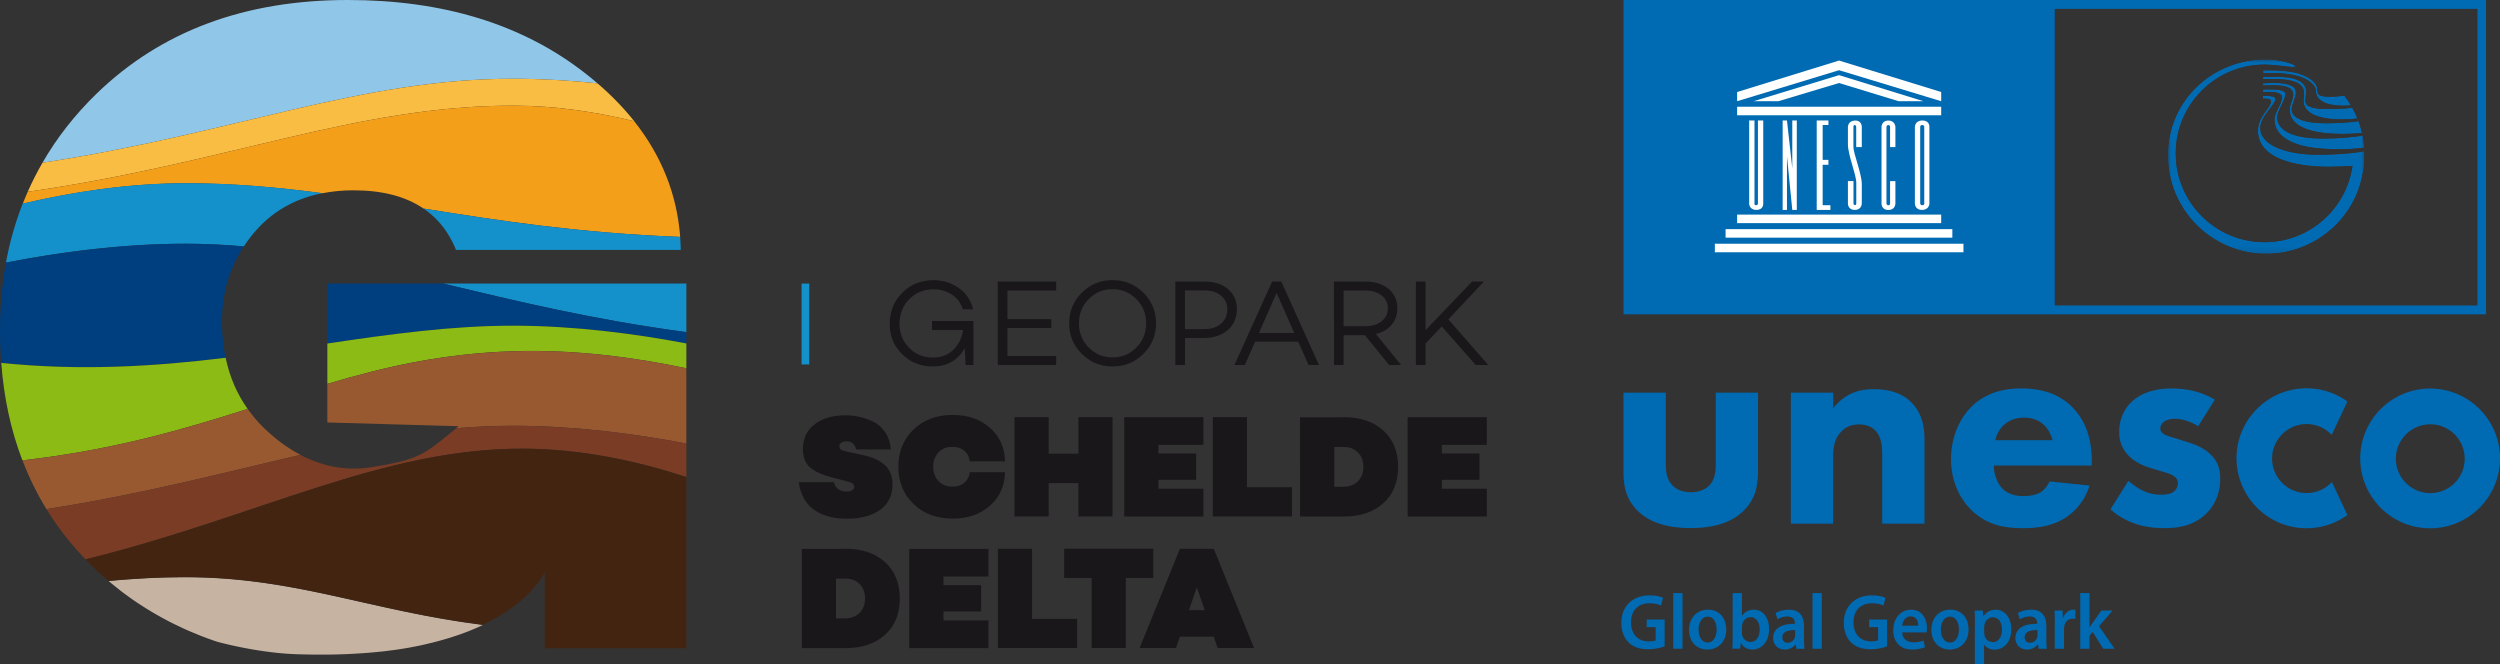 <svg id="Layer_2" xmlns="http://www.w3.org/2000/svg" viewBox="0 0 394.23 104.75"><rect x="0" y="0" width="394.23" height="104.75" fill="#333333" stroke="none"/><defs><clipPath id="clippath"><path d="M356.87 14.13v.4c.23-.02.73-.05 1.26-.03.83.03 1.71.19 1.71.84 0 1.11-1.17 2.33-1.17 3.52 0 1.91 1.51 3.41 4.58 4.16 1.53.37 3.43.52 5.73.52 1.35 0 2.78-.11 3.86-.23-.05-.65-.14-1.3-.27-1.93-1.42.23-3.54.47-6.28.47-6.16 0-7.19-2.09-7.19-3.3s1.28-2.59 1.28-3.75c0-.27-.27-.48-.79-.58-.53-.11-1.22-.13-1.79-.13-.41 0-.76.01-.94.02m0-.99v.36c.58-.01 1.28-.03 1.69-.03 2.51 0 3.07.69 3.07 1.47 0 .88-.54 1.41-.54 2.41 0 3.31 5.17 3.79 8.15 3.79 1.86 0 2.95-.11 3.25-.14-.15-.65-.34-1.28-.57-1.89-.59.1-2.31.35-5.11.35-3.57 0-5.42-.83-5.42-2.18 0-.8.66-1.7.66-2.71 0-1.3-2.09-1.47-3.38-1.47-.63 0-1.28.03-1.79.06m0-1.03v.38c.34-.01.76-.02 1.29-.02 1.49 0 5.18-.06 5.18 2.21 0 .6-.09.84-.09 1.32 0 .53.24 2.83 6.04 2.83 1.12 0 1.94-.07 2.47-.14-.24-.59-.52-1.16-.82-1.71-.52.08-1.72.21-3.87.21-3.05 0-3.54-.61-3.54-1.35 0-.43.13-.8.13-1.39 0-2.31-3.46-2.35-5.2-2.35-.65 0-1.17.01-1.58.03m0-1.01v.42c.4-.01.87-.03 1.39-.03 1.5 0 3.02.16 4.2.51 1.66.5 2.71 1.48 2.71 2.2 0 2.19 2.78 2.45 4.39 2.45.37 0 .78-.02 1.16-.04-.32-.54-.67-1.06-1.05-1.55-.6.09-1.4.17-2.24.17-1.75 0-2.04-.3-2.04-1.2s-1.04-1.87-2.93-2.45c-1.49-.45-3.47-.51-4.56-.51-.36 0-.72 0-1.04.02m-15.01 13.4c0 8.57 6.94 15.51 15.51 15.51 3.85 0 7.38-1.41 10.09-3.74 0 0 3.16-2.41 4.6-6.83 0 0 .69-2.24.74-3.49.01-.11.02-.22.02-.33v-.06c.02-.35.04-.7.04-1.06 0-.22 0-.45-.01-.67-.49.1-2.99.56-7.42.56-4.77 0-9-1.46-9-4.2 0-1.89 2.4-3.66 2.4-4.61 0-.39-.81-.47-1.43-.47-.23 0-.43.01-.55.02v.43c.36-.03 1.27-.06 1.27.38 0 1.13-2.06 2.36-2.06 4.65 0 4.39 5.83 5.7 11.15 5.7 1.62 0 3.75-.13 3.75-.13-.96 6.79-6.8 12.02-13.86 12.02-7.73 0-14-6.27-14-14s6.27-14 14-14c2.06 0 4.89.61 4.89.28 0-.29-2.39-1.11-4.63-1.11-8.57 0-15.51 6.58-15.51 15.15" fill="none" stroke-width="0"/></clipPath><clipPath id="clippath-1"><path fill="none" stroke-width="0" d="M341.86 9.35h31.02v30.66h-31.02z"/></clipPath><clipPath id="clippath-2"><path fill="none" stroke-width="0" d="M341.86 9.35h31.02v30.66h-31.02z"/></clipPath><linearGradient id="Naamloos_verloop_2" x1="45.3" y1="137.66" x2="46.08" y2="137.66" gradientTransform="matrix(40.83 0 0 -40.83 -1507.9 5644.54)" gradientUnits="userSpaceOnUse"><stop offset="0" stop-color="#87888a"/><stop offset="0" stop-color="#87888a"/><stop offset="1" stop-color="#fff"/><stop offset="1" stop-color="#fff"/></linearGradient><linearGradient id="Naamloos_verloop_3" x1="45.3" y1="137.66" x2="46.08" y2="137.66" gradientTransform="matrix(40.83 0 0 -40.83 -1507.9 5644.54)" gradientUnits="userSpaceOnUse"><stop offset="0" stop-color="#006ab3"/><stop offset="0" stop-color="#006ab3"/><stop offset="1" stop-color="#006ab3"/><stop offset="1" stop-color="#006ab3"/></linearGradient><mask id="mask" x="341.86" y="9.35" width="31.02" height="30.66" maskUnits="userSpaceOnUse"><path stroke-width="0" d="M341.86 9.35h31.02v30.66h-31.02z"/><path fill="url(#Naamloos_verloop_2)" stroke-width="0" d="M341.86 9.35h31.02v30.66h-31.02z"/></mask></defs><g id="Laag_1"><path d="M62.56 102.4l-.65.09.65-.09zm-2.17.28zm8.76-1.63c-.3.08-.6.16-.91.24.31-.08.61-.16.91-.24zm-11.06 1.85c-.32.03-.65.05-.97.07.33-.02.65-.05.97-.07zm12.72-2.33c-.3.09-.6.18-.91.27.31-.09.61-.18.91-.27zm-5.44 1.35c-.28.05-.54.11-.83.16.28-.05.55-.11.83-.16zM29.12 91c-4.06 0-8.1.23-12.02.6-.47-.4-.93-.81-1.39-1.23.96.88 1.96 1.72 2.98 2.52-.54-.42-1.07-.85-1.59-1.29 3.92-.37 7.96-.6 12.02-.6zm43.24 9.07c-.3.1-.6.2-.91.3.31-.1.62-.2.91-.3zm-5 1.43c-.3.07-.6.14-.91.21.31-.07.61-.14.91-.21zm-42.64-4.55zm2.23 1.2c-.42-.21-.84-.44-1.25-.66.42.22.83.45 1.25.66zm-4.35-2.49c-.47-.3-.94-.61-1.4-.92.46.32.93.62 1.4.92zm6.66 3.59c-.39-.17-.77-.36-1.15-.54.38.18.76.36 1.15.54zm20.9 3.95h-.91.91zm2.86-.03c-.34 0-.68.02-1.02.02.35 0 .68-.01 1.02-.02zm2.62-.1c-.34.02-.68.03-1.02.05.34-.01.68-.03 1.02-.05zm-23.97-2.81c-.32-.12-.63-.26-.94-.39.31.13.62.26.94.39zm-11.1-5.96zm65.31-4.03s-.04.07-.06.13c.03-.05.05-.1.06-.13zm-.22.41c-.05.08-.1.17-.16.27.06-.1.12-.19.16-.27zm.13-.24c-.03.06-.06.12-.11.19l.11-.19zm.11-.23s0 .02-.02.05c.01-.03.02-.05.02-.05zm-51.73 10.95s-.03-.01-.05-.02c.02 0 .03.01.05.02 3.83 1.03 8.5 1.82 12.21 1.97-3.71-.14-8.37-.93-12.21-1.97zm48.51-6.92c1.23-1.12 2.03-2.12 2.53-2.85-.5.73-1.3 1.73-2.53 2.85zm-.82.72c-.27.22-.56.45-.86.67.3-.23.59-.45.86-.67zm-.89.69c-1.28.95-2.86 1.93-4.81 2.86 1.95-.93 3.53-1.91 4.81-2.86zm-4.84 2.88zM85.47 91zm-2.8 3.26z" fill="none" stroke-width="0"/><path d="M94.22 13.14c-.63-.54-1.27-1.07-1.94-1.59C82.42 3.85 69.95 0 54.85 0 38.58 0 25.37 4.93 15.22 14.78 11.8 18.1 8.96 21.73 6.7 25.66c30.14-4.6 50.21-13.28 74.32-13.24 4.47 0 8.91.28 13.2.72z" fill="#90c7e9" stroke-width="0"/><path d="M100.01 19.11c-1.65-2.08-3.58-4.07-5.79-5.97-4.29-.44-8.73-.72-13.2-.72-24.11-.04-44.18 8.64-74.32 13.24-.86 1.48-1.63 3.01-2.33 4.58 31.44-4.5 51.92-13.62 76.65-13.58 6.52 0 12.97.99 18.99 2.46z" fill="#fabd43" stroke-width="0"/><path d="M29.12 28.9c7.58-.01 14.65.63 21.73 1.57 1.53-.3 3.16-.46 4.89-.46 4.55 0 8.23.96 11.05 2.88 11.78 1.89 24.56 3.86 40.47 4.47-.51-6.71-2.93-12.79-7.25-18.24-6.02-1.47-12.47-2.45-18.99-2.46-24.73-.04-45.21 9.08-76.65 13.58-.27.62-.54 1.25-.79 1.88 7.75-1.82 16.58-3.2 25.54-3.22z" fill="#f49f19" stroke-width="0"/><path d="M108.23 52.37v-7.66H69.86c11.38 2.72 23.68 5.71 38.37 7.66zM38.45 38.86c.63-.95 1.33-1.88 2.14-2.76 2.71-2.96 6.14-4.83 10.26-5.64-7.08-.94-14.15-1.58-21.73-1.57-8.95.01-17.79 1.4-25.54 3.22a49.859 49.859 0 00-2.64 9.31c8.35-1.64 18.19-2.97 28.18-2.98 3.17 0 6.27.15 9.33.42zm28.33-5.98c2.28 1.55 3.99 3.72 5.13 6.53h35.44c-.01-.69-.05-1.38-.1-2.06-15.91-.61-28.69-2.58-40.47-4.47z" fill="#1490cb" stroke-width="0"/><path d="M35.58 56.42c-.37-1.79-.58-3.67-.58-5.69 0-4.46 1.16-8.41 3.45-11.88-3.06-.27-6.16-.42-9.33-.42-9.99.02-19.82 1.35-28.18 2.98C.31 44.84 0 48.43 0 52.19c0 1.72.07 3.39.2 5.03 12.74 1.29 24.36.53 35.38-.81zm45.44-5.06c9.61.01 19.07 1.25 27.21 2.8v-1.79c-14.69-1.95-27-4.94-38.37-7.66H51.62v9.47c9.96-1.48 19.62-2.82 29.4-2.81z" fill="#003f7f" stroke-width="0"/><path d="M108.23 58.08v-3.92c-8.14-1.55-17.61-2.78-27.21-2.8-9.78-.01-19.44 1.33-29.4 2.81v6.36c9-2.68 18.18-4.8 29.4-5.15 9.6-.3 19.07.97 27.21 2.69zm-72.65-1.66c-11.03 1.35-22.65 2.11-35.38.81.41 5.54 1.53 10.66 3.33 15.36 14.35-1.64 25.36-4.87 35.52-8.11-1.69-2.37-2.84-5.06-3.47-8.07z" fill="#8cbb15" stroke-width="0"/><path d="M108.23 69.94V58.08c-8.14-1.72-17.61-2.99-27.21-2.69-11.23.35-20.4 2.47-29.4 5.15v6.08l20.72.59c-.14.11-.27.22-.4.32 2.98-.25 6-.4 9.08-.39 9.61.01 19.07 1.25 27.21 2.8zm-60.85 1.79c-2.19-1.15-4.17-2.68-5.9-4.38-.91-.89-1.7-1.85-2.42-2.86-10.16 3.23-21.17 6.47-35.52 8.11 1.04 2.69 2.29 5.26 3.78 7.68 15.33-2.38 28.06-5.79 40.07-8.55z" fill="#995930" stroke-width="0"/><path d="M15.37 90.07c-.65-.61-1.28-1.23-1.89-1.86 27.02-6.66 46.61-17.5 68.95-17.46 9.21.01 18.12 1.96 25.81 4.48v-5.29c-8.14-1.55-17.61-2.78-27.21-2.8-3.08 0-6.1.14-9.08.39-5 4.03-5.51 4.91-13.41 6.15-4.17.65-7.9-.23-11.15-1.95-12 2.76-24.74 6.17-40.07 8.55 2.19 3.56 4.88 6.82 8.06 9.79.11.1.23.2.34.3-.11-.1-.23-.2-.34-.3z" fill="#7a3c24" stroke-width="0"/><path d="M17.1 91.6c.52.44 1.06.87 1.59 1.29.14.11.27.22.41.33.48.37.98.73 1.47 1.08.21.15.42.3.63.44.46.32.93.62 1.4.92.26.17.53.34.8.5.44.27.88.53 1.33.79.32.18.64.36.97.54.42.23.83.45 1.25.66.39.2.78.38 1.17.57.38.18.76.36 1.15.54.48.22.98.42 1.47.62.31.13.62.26.94.39.8.31 1.62.61 2.45.89.02 0 .03.01.05.02 3.83 1.03 8.5 1.82 12.21 1.97.98.04 1.94.06 2.88.07h2.75c.35 0 .68-.01 1.02-.02a79.396 79.396 0 002.61-.1l1.48-.09c.33-.02.65-.05.97-.07.48-.04.95-.09 1.42-.13l.89-.09c.52-.06 1.02-.13 1.52-.19l.65-.09c.68-.1 1.34-.21 1.98-.32.28-.05.55-.11.83-.16.36-.07.73-.14 1.08-.22.31-.07.61-.14.91-.21.3-.07.59-.14.88-.21.31-.08.61-.16.91-.24.25-.07.51-.14.75-.21.31-.09.61-.18.91-.27.22-.07.43-.13.63-.2.31-.1.62-.2.91-.3.15-.05.3-.11.45-.16 1.21-.44 2.32-.9 3.32-1.38 0 0 .02 0 .03-.01-17.82-2.23-29.65-7.54-47.04-7.52-4.06 0-8.1.23-12.02.6z" fill="#c6b3a2" stroke-width="0"/><path d="M108.23 75.23c-7.68-2.52-16.59-4.46-25.81-4.48-22.34-.03-41.93 10.8-68.95 17.46.61.63 1.24 1.25 1.89 1.86.11.1.23.2.34.3.46.42.92.83 1.39 1.23 3.92-.37 7.96-.6 12.02-.6 17.4-.03 29.22 5.29 47.04 7.52 1.95-.93 3.53-1.91 4.81-2.86.01 0 .02-.02.04-.03.3-.23.59-.45.86-.67.02-.01.03-.03.05-.04.27-.22.53-.44.76-.66l.01-.01c1.23-1.12 2.03-2.12 2.53-2.85 0 0 .01-.02.02-.03.09-.13.17-.25.24-.36.01-.02.02-.03.03-.05.06-.1.12-.19.16-.27 0-.02.02-.03.03-.05l.11-.19c0-.01.02-.03.02-.04.03-.05.05-.1.06-.13v-.01c.01-.03.02-.05.02-.05v12h22.33V75.24z" fill="#422411" stroke-width="0"/><path d="M146.98 50.61h6.52v6.95h-1.24l-.12-2.69c-.49.92-1.16 1.63-2.01 2.15s-1.86.77-3.02.77c-1.94 0-3.55-.65-4.86-1.95s-1.95-2.89-1.95-4.76c0-1.97.67-3.62 2-4.93 1.33-1.32 2.97-1.97 4.91-1.97 1.48 0 2.81.41 3.97 1.22 1.16.81 1.92 1.94 2.28 3.37h-1.64c-.31-1.02-.89-1.8-1.75-2.34-.86-.54-1.8-.81-2.84-.81-1.54 0-2.82.52-3.84 1.55-1.03 1.03-1.54 2.34-1.54 3.93 0 1.46.5 2.7 1.5 3.73 1 1.03 2.25 1.55 3.76 1.55 1.3 0 2.37-.4 3.21-1.21.84-.81 1.35-1.85 1.55-3.12h-4.9v-1.41zm19.57-4.8h-7.68v4.51h6.91v1.41h-6.91v4.41h7.68v1.41h-9.21V44.39h9.21v1.41zm4.05.34c1.33-1.32 2.95-1.98 4.85-1.98s3.51.66 4.85 1.98c1.33 1.32 2 2.93 2 4.83s-.67 3.51-2 4.83c-1.34 1.32-2.95 1.98-4.85 1.98s-3.51-.66-4.85-1.98-2-2.93-2-4.83.67-3.51 2-4.83zm1.08 8.64c1.03 1.05 2.28 1.57 3.76 1.57s2.74-.52 3.76-1.57c1.03-1.04 1.54-2.31 1.54-3.81s-.51-2.77-1.54-3.81-2.28-1.57-3.76-1.57-2.74.52-3.76 1.57c-1.03 1.05-1.54 2.32-1.54 3.81s.51 2.77 1.54 3.81zm18.3-10.39c1.52 0 2.75.4 3.68 1.2.93.8 1.39 1.86 1.39 3.17s-.48 2.46-1.45 3.29c-.97.83-2.24 1.24-3.81 1.24h-2.92v4.26h-1.53V44.4h4.64zm-.06 7.49c1.08 0 1.96-.28 2.62-.85.66-.57 1-1.32 1-2.26 0-.89-.33-1.61-1-2.16-.66-.55-1.54-.82-2.62-.82h-3.06v6.1h3.06zm16.43 5.67l-1.63-3.68h-6.79l-1.63 3.68h-1.64l5.94-13.16h1.45l5.94 13.16h-1.65zm-7.82-5.05h5.57l-2.79-6.31-2.79 6.31zm20.53 5.05l-3.83-4.7h-3.35v4.7h-1.53V44.4h4.97c1.5 0 2.71.38 3.64 1.15.93.77 1.39 1.79 1.39 3.07 0 1.03-.3 1.9-.91 2.61-.61.71-1.43 1.19-2.48 1.43l3.99 4.9h-1.9zm-7.18-11.75v5.63h3.41c1.05 0 1.9-.25 2.56-.76.66-.51 1-1.2 1-2.06s-.33-1.55-1-2.05c-.66-.5-1.52-.75-2.56-.75h-3.41zm20.83 11.75l-5.36-6.08-2.55 2.69v3.39h-1.53V44.4h1.53v7.66l7.33-7.66h1.88l-5.61 5.96 6.29 7.2h-1.97z" fill="#1a171b" stroke-width="0"/><path fill="none" stroke="#1490cb" stroke-width="1.21" d="M127.01 44.72v12.75"/><path d="M133.31 65.49c.7 0 1.4.07 2.08.21.68.14 1.41.38 2.19.73s1.43.91 1.96 1.67c.53.77.85 1.69.95 2.78h-5.46c-.12-.4-.3-.71-.53-.94s-.57-.34-1.03-.34c-.34 0-.6.07-.8.21-.2.14-.3.31-.3.53 0 .23.07.41.22.53s.4.22.77.3l2.91.64c1.39.31 2.49.82 3.28 1.54.79.72 1.19 1.75 1.19 3.1 0 1.68-.65 2.99-1.94 3.94-1.29.94-3.05 1.41-5.27 1.41-.63 0-1.23-.04-1.81-.13-.58-.08-1.21-.25-1.87-.5s-1.25-.58-1.77-.99c-.51-.4-.96-.96-1.35-1.67-.39-.71-.65-1.53-.77-2.47h5.53c.24.98.92 1.47 2.04 1.47.35 0 .64-.07.85-.21.21-.14.32-.31.32-.53 0-.38-.27-.64-.8-.78l-2.66-.69c-1.61-.41-2.78-.95-3.52-1.61-.74-.66-1.11-1.61-1.11-2.85 0-1.68.62-3 1.85-3.94s2.85-1.41 4.85-1.41zm16.86 11.25c.8 0 1.44-.21 1.92-.63.48-.42.76-.97.84-1.65h5.55c-.03 2.13-.81 3.89-2.34 5.26s-3.49 2.06-5.89 2.06c-2.55 0-4.62-.77-6.21-2.32-1.59-1.54-2.38-3.5-2.38-5.86s.79-4.32 2.38-5.86c1.59-1.54 3.66-2.31 6.21-2.31 2.4 0 4.36.69 5.89 2.06s2.31 3.13 2.34 5.26h-5.55c-.08-.68-.36-1.22-.84-1.65-.48-.42-1.12-.63-1.92-.63-.94 0-1.67.3-2.21.91-.54.61-.81 1.35-.81 2.22s.27 1.62.81 2.22c.54.61 1.27.91 2.21.91zm19.88-10.96h5.39v15.66h-5.39v-5.25h-4.68v5.25h-5.39V65.78h5.39v5.76h4.68v-5.76zm19.72 4.37h-7.09v1.36h5.94v4.15h-5.94v1.41h7.09v4.38h-12.49V65.79h12.49v4.38zm6.88 6.68h7.09v4.61h-12.49V65.78h5.39v11.06zm15.23-11.05c2.61 0 4.7.7 6.25 2.1s2.34 3.31 2.34 5.74-.78 4.34-2.34 5.74-3.64 2.1-6.25 2.1h-6.87V65.8h6.87zm0 10.97c.94 0 1.69-.29 2.26-.86s.85-1.33.85-2.27-.28-1.69-.85-2.27-1.32-.86-2.26-.86h-1.47v6.27h1.47zm22.58-6.6h-7.09v1.36h5.94v4.15h-5.94v1.41h7.09v4.38h-12.49V65.79h12.49v4.38zM133.3 86.53c2.61 0 4.7.7 6.25 2.1s2.34 3.31 2.34 5.74-.78 4.34-2.34 5.74-3.64 2.1-6.25 2.1h-6.86V86.55h6.86zm0 10.97c.94 0 1.69-.29 2.26-.86s.85-1.33.85-2.27-.28-1.69-.85-2.27-1.32-.86-2.26-.86h-1.47v6.27h1.47zm22.57-6.59h-7.09v1.36h5.94v4.15h-5.94v1.41h7.09v4.38h-12.49V86.55h12.49v4.38zm6.89 6.68h7.09v4.61h-12.49V86.54h5.39V97.6zm19.1-11.06v4.61h-4.33v11.06h-5.39V91.14h-4.33v-4.61h14.05zm10.16 15.67l-.62-1.8h-5.34l-.62 1.8h-5.74l6.36-15.66h5.34l6.36 15.66h-5.74zm-4.54-5.99h2.49l-1.24-3.59-1.24 3.59z" fill="#1a171b" stroke-width="0"/><path d="M367.57 76.16a5.427 5.427 0 01-3.84 1.59c-3 0-5.44-2.44-5.44-5.44s2.44-5.44 5.44-5.44c1.44 0 2.79.56 3.82 1.57l.14.14 2.48-5.26-.09-.07a10.975 10.975 0 00-6.36-2.02c-6.09 0-11.04 4.95-11.04 11.03s4.95 11.04 11.04 11.04c2.29 0 4.48-.7 6.35-2.02l.09-.07-2.44-5.19-.14.14zm15.64-14.89c-6.08 0-11.02 4.94-11.02 11.02s4.94 11.02 11.02 11.02 11.02-4.94 11.02-11.02-4.94-11.02-11.02-11.02m.03 16.49c-2.99 0-5.43-2.43-5.43-5.42s2.43-5.43 5.43-5.43 5.42 2.43 5.42 5.43-2.43 5.42-5.42 5.42M262.69 61.92v11.39c0 .93.09 2.36 1.16 3.34.46.42 1.3.97 2.78.97 1.25 0 2.22-.42 2.82-.97.97-.93 1.11-2.32 1.11-3.34V61.92h6.67v12.04c0 2.36-.23 4.59-2.32 6.62-2.36 2.31-5.83 2.69-8.29 2.69s-5.97-.37-8.34-2.69c-1.9-1.85-2.27-3.93-2.27-6.2V61.92h6.67zm19.72 0h6.67v2.46c2.04-2.59 4.44-3.01 6.39-3.01 1.81 0 4.17.32 5.93 2.08 1.94 1.94 2.08 4.4 2.08 6.07v13.06h-6.67v-10.6c0-1.34-.05-3.05-1.11-4.12-.51-.51-1.34-.93-2.55-.93-1.39 0-2.27.55-2.78 1.11-1.11 1.11-1.3 2.59-1.3 3.94v10.6h-6.67V61.93zm47.42 11.49h-15.42c0 1.11.42 2.59 1.25 3.52 1.02 1.11 2.41 1.3 3.43 1.3s1.99-.19 2.69-.6c.09-.05.88-.55 1.43-1.71l6.3.65c-.93 2.92-2.78 4.44-3.98 5.19-1.99 1.2-4.21 1.53-6.53 1.53-3.1 0-5.83-.56-8.24-2.97-1.81-1.81-3.1-4.54-3.1-7.96 0-2.96 1.06-6.02 3.15-8.15 2.5-2.5 5.6-2.96 7.92-2.96s5.65.42 8.2 3.1c2.45 2.6 2.92 5.83 2.92 8.38v.69zm-6.16-3.98c-.05-.18-.37-1.48-1.34-2.41-.74-.7-1.81-1.16-3.15-1.16-1.71 0-2.73.69-3.38 1.34-.51.56-.97 1.3-1.16 2.22h9.03zm22.97-2.23c-1.02-.6-2.36-1.16-3.66-1.16-.69 0-1.48.19-1.9.6-.23.23-.42.6-.42.93 0 .46.32.74.65.93.46.28 1.16.42 1.99.69l1.76.56c1.16.37 2.36.83 3.43 1.81 1.21 1.11 1.62 2.36 1.62 3.94 0 2.73-1.2 4.49-2.13 5.42-2.04 2.04-4.54 2.36-6.71 2.36-2.78 0-5.79-.6-8.47-2.96l2.82-4.49c.65.56 1.57 1.2 2.27 1.53.93.46 1.9.65 2.78.65.42 0 1.48 0 2.08-.46.42-.32.69-.83.69-1.34 0-.37-.14-.83-.74-1.2-.46-.28-1.06-.46-2.04-.74l-1.67-.51c-1.2-.37-2.45-1.02-3.33-1.9-.97-1.02-1.48-2.18-1.48-3.75 0-1.99.79-3.66 1.99-4.77 1.85-1.71 4.35-2.08 6.25-2.08 3.06 0 5.19.79 6.85 1.76l-2.64 4.21zM324.02 1.4h66.65v46.77h-66.65V1.4zm-68 48.17h136.01V0H256.02v49.57z" fill="#006ab3" stroke-width="0"/><path fill="#fff" stroke-width="0" d="M273.93 33.84h32.18v1.35h-32.18zm-1.82 2.29h35.76v1.35h-35.76zm-1.69 2.3h39.2v1.35h-39.2zm3.51-21.6h32.18v1.35h-32.18zm6.51-.87l9.56-2.87 9.4 2.87h3.91L290 11.85l-13.47 4.11h3.91z"/><path fill="#fff" stroke-width="0" d="M290 9.55l-16.07 4.96v1.45L290 11.07l16.11 4.89v-1.45L290 9.55zm-14.18 22.54s0 1.01 1.15 1.01 1.08-1.01 1.08-1.01V19h-.84v13.12s0 .24-.3.24-.24-.3-.24-.3V19h-.84v13.09zm5.29 1.01h.68v-8.47l.84 8.47h.71V19h-.71v7.54l-.84-7.54h-.68v14.1zm5.37 0h2.16v-.74h-1.22v-6.37h.91v-.78h-.91v-5.5h.91V19h-1.85v14.1zm12.41-9.91v-3.17s-.03-1.01-1.11-1.01-1.08 1.01-1.08 1.01V32.1s-.03 1.01 1.08 1.01 1.11-1.01 1.11-1.01v-3.54h-.84v3.54s0 .27-.27.27c-.25 0-.3-.27-.3-.27V20.02s0-.3.3-.3c.27 0 .27.3.27.3v3.17h.84zm4.55 8.9s.03.27-.3.27-.34-.27-.34-.27V20.01s0-.3.3-.3c.34 0 .34.3.34.3v12.08zm.81-12.08s.07-1.01-1.11-1.01-1.18 1.01-1.18 1.01v12.08s0 1.01 1.11 1.01c1.18 0 1.18-1.01 1.18-1.01V20.01zm-11.53 12.08s0 .27-.22.25c-.22-.02-.22-.25-.22-.25v-3.54h-.88v3.54s-.03 1.01 1.08 1.01 1.11-1.01 1.11-1.01v-3.05c0-1.65-1.32-4.81-1.32-5.85v-3.17s-.03-.3.2-.3.24.3.24.3v3.17h.88v-3.17s.03-1.05-1.08-1.01c-1.11.03-1.11 1.01-1.11 1.01v2.7c0 1.77 1.32 4.76 1.32 6.12v3.26z"/><g clip-path="url(#clippath)"><g clip-path="url(#clippath-1)"><g clip-path="url(#clippath-2)" mask="url(#mask)"><path fill="url(#Naamloos_verloop_3)" stroke-width="0" d="M341.86 9.35h31.02v30.66h-31.02z"/></g></g></g><path d="M262.5 101.92c-.51.2-1.51.47-2.58.47-1.35 0-2.37-.36-3.13-1.11-.71-.71-1.13-1.81-1.12-3.07 0-2.63 1.8-4.33 4.45-4.33.99 0 1.76.21 2.13.39l-.32 1.22c-.44-.2-.97-.36-1.82-.36-1.71 0-2.91 1.05-2.91 2.99s1.12 3.02 2.78 3.02c.52 0 .91-.07 1.1-.17v-2.08h-1.41v-1.2h2.83v4.22zm1.35-8.4h1.47v8.78h-1.47zm8.37 5.71c0 2.21-1.5 3.2-2.97 3.2-1.64 0-2.9-1.17-2.9-3.1s1.25-3.19 2.99-3.19 2.87 1.26 2.87 3.09m-4.36.06c0 1.16.55 2.04 1.44 2.04.83 0 1.41-.85 1.41-2.07 0-.94-.4-2.02-1.4-2.02s-1.45 1.04-1.45 2.04m5.33 3.02c.02-.41.05-1.08.05-1.7v-7.08h1.46v3.59h.02c.36-.58.99-.97 1.85-.97 1.41 0 2.42 1.22 2.41 3.05 0 2.16-1.32 3.24-2.62 3.24-.75 0-1.41-.3-1.83-1.04h-.02l-.07.9h-1.25zm1.51-2.49c0 .12.01.25.04.36.15.61.66 1.06 1.29 1.06.91 0 1.47-.77 1.47-1.98 0-1.06-.49-1.93-1.46-1.93-.59 0-1.13.45-1.29 1.11-.02.11-.05.25-.05.4v.98zm8.58 2.49l-.1-.67h-.04c-.36.47-.96.8-1.71.8-1.16 0-1.82-.88-1.82-1.79 0-1.52 1.29-2.29 3.43-2.28v-.1c0-.4-.15-1.05-1.18-1.05-.57 0-1.16.19-1.56.45l-.29-.99c.43-.27 1.18-.53 2.09-.53 1.85 0 2.39 1.22 2.39 2.54v2.18c0 .54.02 1.08.08 1.45h-1.32zm-.19-2.94c-1.03-.02-2.02.21-2.02 1.13 0 .59.37.87.83.87.58 0 1.01-.4 1.14-.83.04-.11.05-.24.05-.33v-.83zm2.74-5.84h1.47v8.78h-1.47zm11.76 8.4c-.51.2-1.51.47-2.58.47-1.35 0-2.37-.36-3.13-1.11-.71-.71-1.13-1.81-1.12-3.07 0-2.63 1.8-4.33 4.45-4.33.99 0 1.76.21 2.13.39l-.32 1.22c-.44-.2-.97-.36-1.82-.36-1.71 0-2.91 1.05-2.91 2.99s1.12 3.02 2.78 3.02c.52 0 .91-.07 1.1-.17v-2.08h-1.41v-1.2h2.83v4.22zm2.38-2.2c.04 1.09.85 1.56 1.78 1.56.68 0 1.16-.1 1.6-.27l.21 1.05c-.5.21-1.19.37-2.02.37-1.88 0-2.98-1.2-2.98-3.04 0-1.67.97-3.24 2.83-3.24s2.49 1.61 2.49 2.93c0 .28-.02.51-.05.64h-3.87zm2.54-1.06c.01-.56-.23-1.47-1.2-1.47-.9 0-1.28.85-1.34 1.47h2.54zm7.93.57c0 2.21-1.5 3.2-2.97 3.2-1.64 0-2.9-1.17-2.9-3.1s1.25-3.19 2.99-3.19 2.87 1.26 2.87 3.09m-4.36.06c0 1.16.55 2.04 1.44 2.04.83 0 1.41-.85 1.41-2.07 0-.94-.4-2.02-1.4-2.02s-1.45 1.04-1.45 2.04m5.38-1c0-.79-.02-1.43-.05-2h1.28l.07.93h.02c.43-.68 1.1-1.06 1.98-1.06 1.33 0 2.43 1.19 2.43 3.07 0 2.18-1.32 3.23-2.64 3.23-.72 0-1.33-.32-1.63-.8h-.02v3.12h-1.46V98.3zm1.46 1.5c0 .15.01.28.05.42.14.62.67 1.06 1.28 1.06.93 0 1.47-.8 1.47-1.99 0-1.06-.5-1.93-1.44-1.93-.61 0-1.16.46-1.31 1.13-.04.12-.06.26-.06.38v.93zm8.58 2.52l-.1-.67h-.04c-.36.47-.96.8-1.71.8-1.16 0-1.82-.88-1.82-1.79 0-1.52 1.29-2.29 3.43-2.28v-.1c0-.4-.15-1.05-1.18-1.05-.57 0-1.16.19-1.56.45l-.29-.99c.43-.27 1.18-.53 2.09-.53 1.85 0 2.39 1.22 2.39 2.54v2.18c0 .54.02 1.08.08 1.45h-1.32zm-.19-2.94c-1.03-.02-2.02.21-2.02 1.13 0 .59.37.87.83.87.58 0 1.01-.4 1.14-.83.04-.11.05-.24.05-.33v-.83zm2.74-1.14c0-.82-.01-1.4-.05-1.94h1.27l.05 1.15h.05c.29-.85.96-1.29 1.58-1.29.14 0 .23.01.34.04v1.43c-.12-.02-.25-.05-.43-.05-.7 0-1.18.47-1.31 1.15-.02.14-.05.3-.05.47v3.12h-1.46v-4.08zm5.47.7h.02c.14-.23.31-.49.46-.7l1.4-1.94h1.76L331 98.74l2.45 3.56h-1.79L330 99.64l-.5.61v2.05h-1.46v-8.78h1.46v5.4z" fill="#006ab3" stroke-width="0"/></g></svg>
